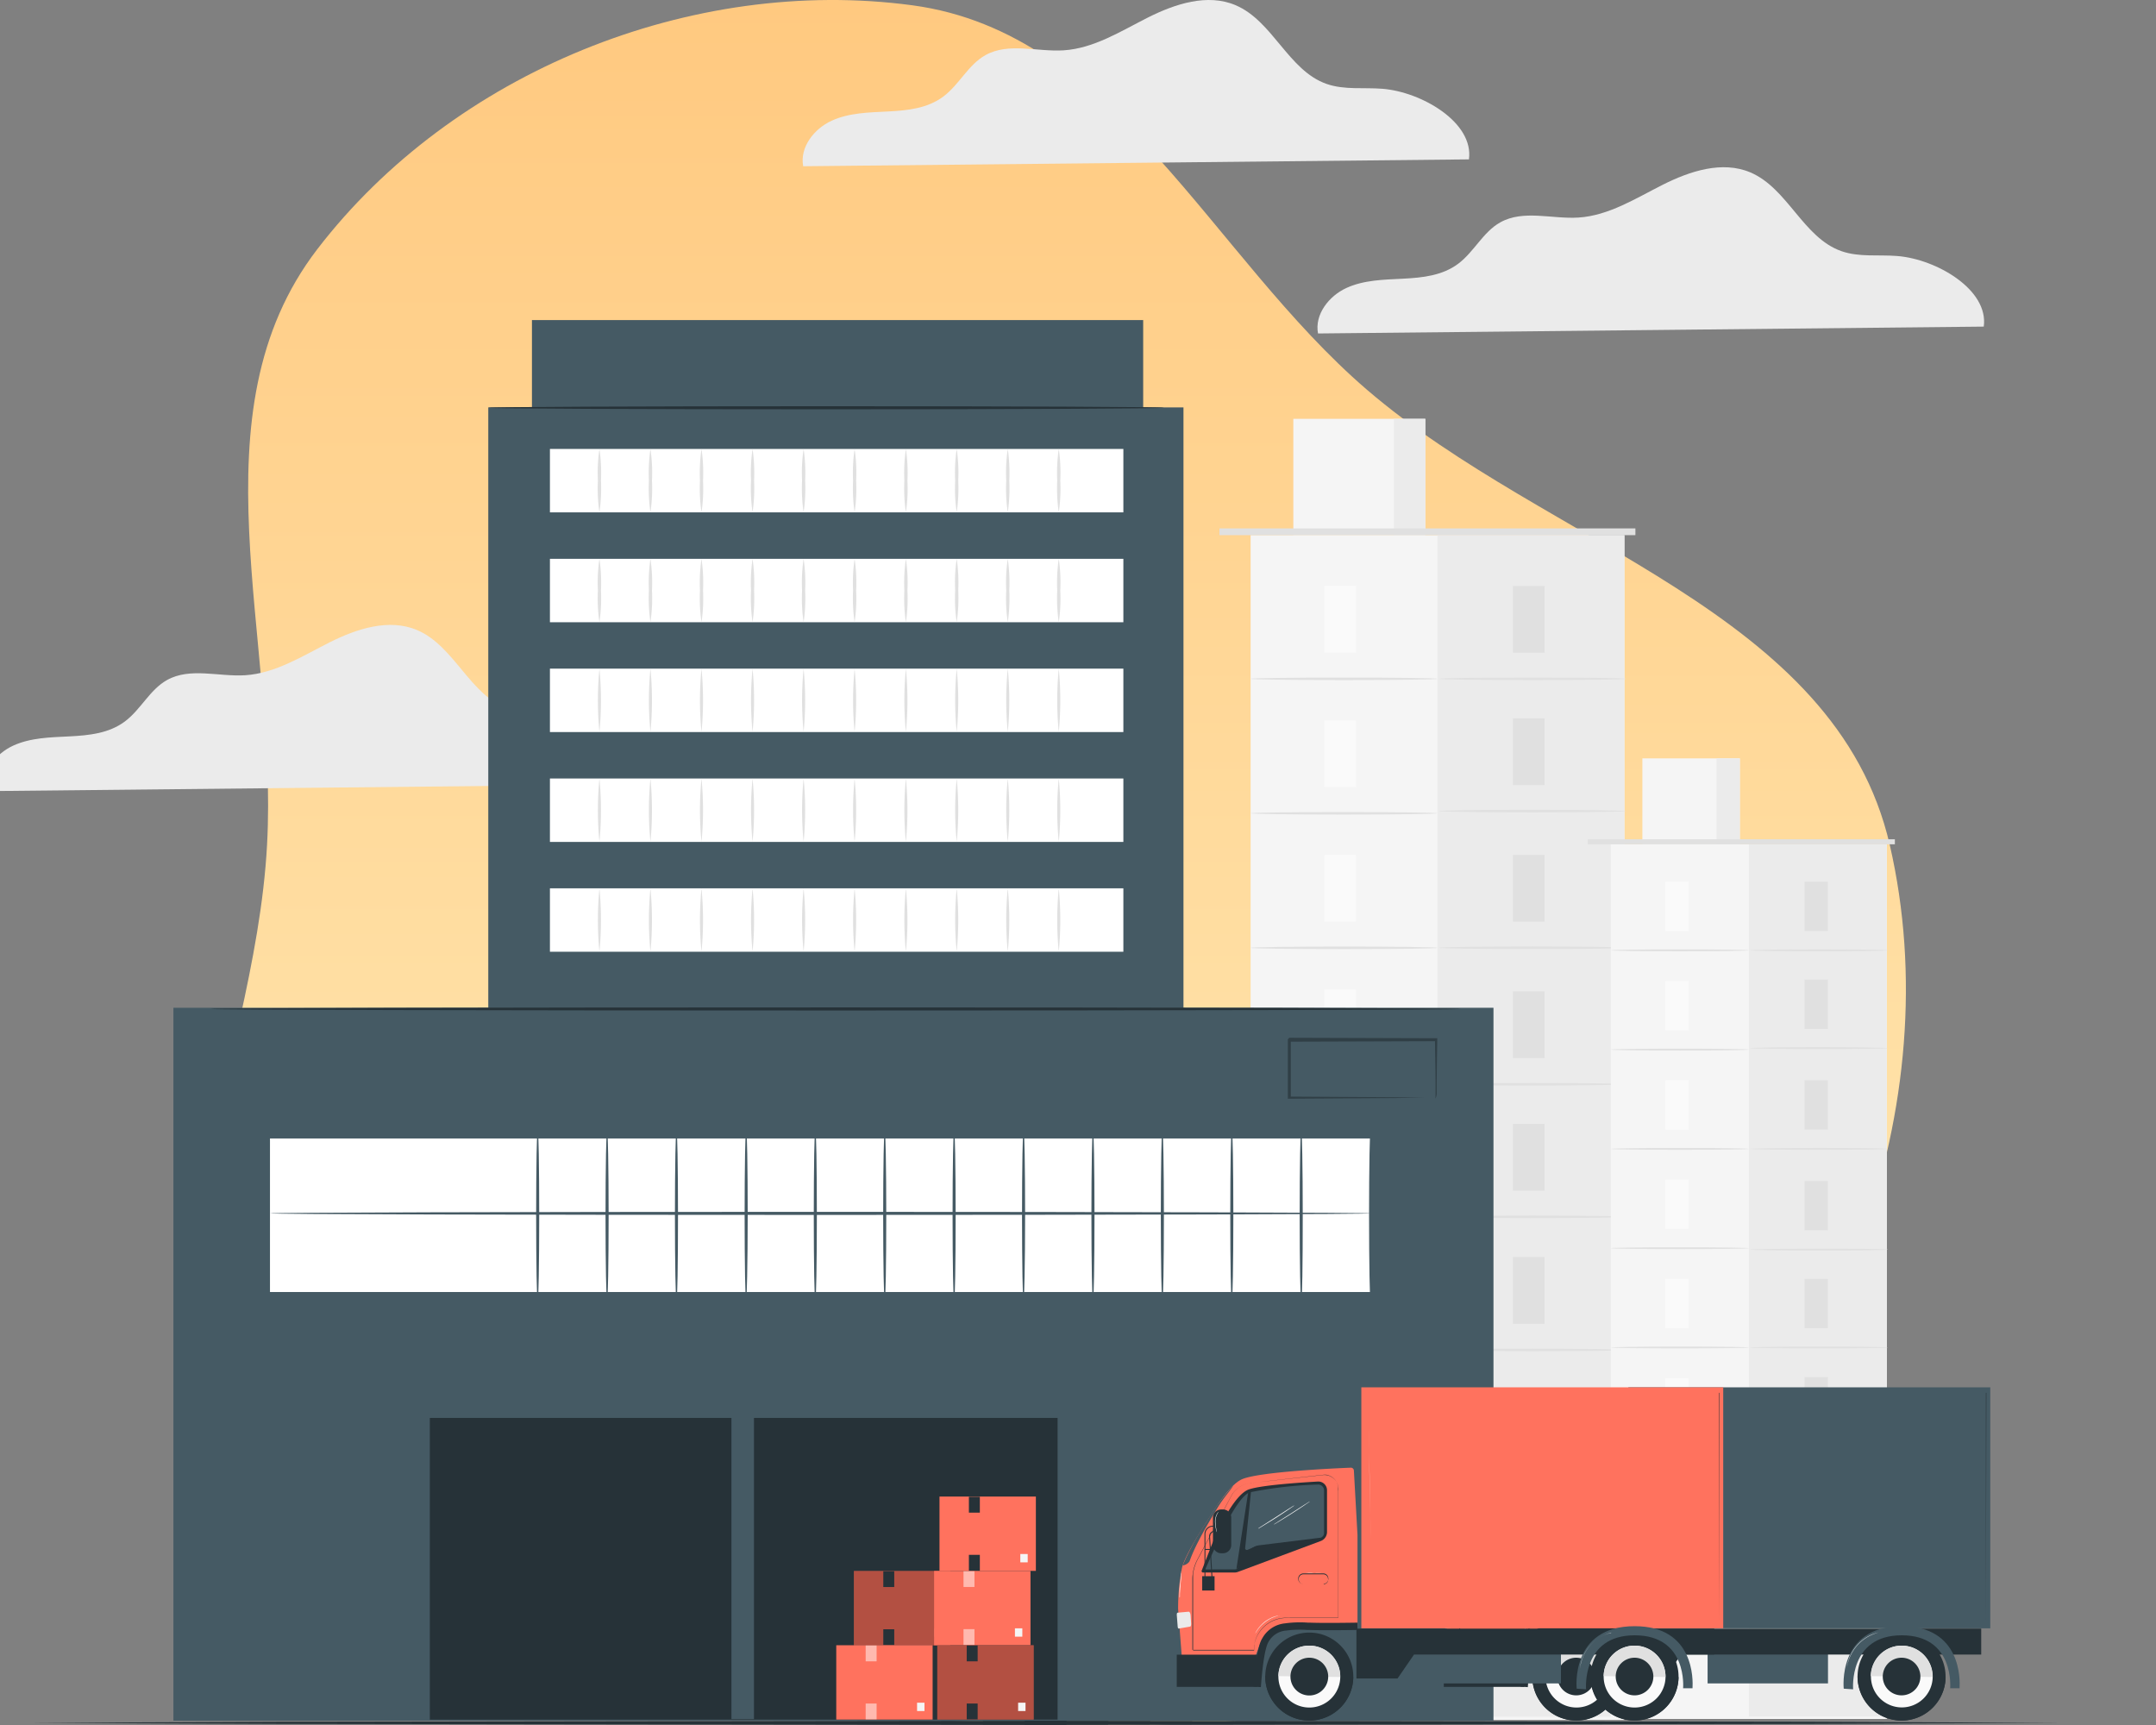 <svg width="500" height="400" fill="none" xmlns="http://www.w3.org/2000/svg"><rect width="100%" height="100%" fill="#808080" stroke="none"/><g clip-path="url(#a)"><path fill-rule="evenodd" clip-rule="evenodd" d="M61.93 195.939c2.648-47.943-17.608-100.042 11.666-138.167C105.088 16.78 160.343-5.651 211.589 1.229c47.381 6.378 69.14 57.976 105.427 89.15 42.228 36.261 108.72 51.239 121.245 105.56 13.885 60.269-12.096 127.49-58.189 168.696-44.447 39.702-109.006 36.62-168.483 33.969-55.899-2.508-120.672-3.512-153.954-48.516-31.707-42.927 1.432-100.759 4.294-154.149Z" fill="url(#b)"/><path d="m7 399.505 58.875-.252 58.875-.091L242.5 399l117.75.162 58.875.091 58.875.252-58.875.242-58.875.091L242.5 400l-117.75-.162-58.875-.091L7 399.505Z" fill="#263238"/><path d="M376.729 124.093h-86.696v274.741h86.696V124.093Z" fill="#F5F5F5" style="mix-blend-mode:multiply"/><path d="M376.715 124.093h-43.341v273.986h43.341V124.093Z" fill="#EBEBEB" style="mix-blend-mode:multiply"/><path d="M330.548 97.12h-30.61v26.972h30.61V97.119Z" fill="#F5F5F5" style="mix-blend-mode:multiply"/><path d="M330.548 97.12h-7.299v26.972h7.299V97.119Z" fill="#EBEBEB" style="mix-blend-mode:multiply"/><path d="M282.803 124.092v-1.564h96.464v1.564" fill="#E0E0E0" style="mix-blend-mode:multiply"/><path d="M314.482 135.864h-7.34v15.476h7.34v-15.476Z" fill="#FAFAFA" style="mix-blend-mode:multiply"/><path d="M333.374 157.404c0 .165-9.7.302-21.664.302-11.964 0-21.677-.137-21.677-.302 0-.164 9.7-.288 21.677-.288 11.978 0 21.664.124 21.664.288Z" fill="#E0E0E0"/><path d="M358.207 135.864h-7.34v15.476h7.34v-15.476Z" fill="#E0E0E0" style="mix-blend-mode:multiply"/><path d="M377.099 157.404c0 .165-9.7.302-21.663.302-11.964 0-21.678-.137-21.678-.302 0-.164 9.7-.288 21.678-.288 11.977 0 21.663.124 21.663.288Z" fill="#E0E0E0"/><path d="M358.207 166.583h-7.34v15.476h7.34v-15.476Z" fill="#E0E0E0" style="mix-blend-mode:multiply"/><path d="M377.099 188.068c0 .165-9.7.302-21.663.302-11.964 0-21.678-.137-21.678-.302 0-.164 9.7-.288 21.678-.288 11.977 0 21.663.179 21.663.288Z" fill="#E0E0E0"/><path d="M358.207 198.235h-7.34v15.476h7.34v-15.476Z" fill="#E0E0E0" style="mix-blend-mode:multiply"/><path d="M377.099 219.775c0 .165-9.7.288-21.663.288-11.964 0-21.678-.123-21.678-.288 0-.165 9.7-.302 21.678-.302 11.977 0 21.663.151 21.663.302Z" fill="#E0E0E0"/><path d="M358.207 229.873h-7.34v15.476h7.34v-15.476Z" fill="#E0E0E0" style="mix-blend-mode:multiply"/><path d="M377.099 251.427c0 .151-9.7.288-21.663.288-11.964 0-21.678-.137-21.678-.288 0-.151 9.7-.302 21.678-.302 11.977 0 21.663.137 21.663.302Z" fill="#E0E0E0"/><path d="M358.207 260.619h-7.34v15.476h7.34v-15.476Z" fill="#E0E0E0" style="mix-blend-mode:multiply"/><path d="M377.099 282.159c0 .165-9.7.302-21.663.302-11.964 0-21.678-.137-21.678-.302 0-.164 9.7-.288 21.678-.288 11.977 0 21.663.124 21.663.288Z" fill="#E0E0E0"/><path d="M358.207 291.489h-7.34v15.476h7.34v-15.476Z" fill="#E0E0E0" style="mix-blend-mode:multiply"/><path d="M358.207 322.756h-7.34v15.476h7.34v-15.476ZM377.099 313.029c0 .165-9.7.288-21.663.288-11.964 0-21.678-.123-21.678-.288 0-.165 9.7-.302 21.678-.302 11.977 0 21.663.192 21.663.302Z" fill="#E0E0E0"/><path d="M314.482 167.05h-7.34v15.476h7.34V167.05Z" fill="#FAFAFA" style="mix-blend-mode:multiply"/><path d="M333.374 188.589c0 .165-9.7.302-21.664.302-11.964 0-21.677-.137-21.677-.302 0-.164 9.7-.288 21.677-.288 11.978 0 21.664.137 21.664.288Z" fill="#E0E0E0"/><path d="M314.482 198.235h-7.34v15.476h7.34v-15.476Z" fill="#FAFAFA" style="mix-blend-mode:multiply"/><path d="M333.374 219.789c0 .164-9.7.288-21.664.288-11.964 0-21.677-.124-21.677-.288 0-.165 9.7-.302 21.677-.302 11.978 0 21.664.137 21.664.302Z" fill="#E0E0E0"/><path d="M314.482 229.434h-7.34v15.476h7.34v-15.476Z" fill="#FAFAFA" style="mix-blend-mode:multiply"/><path d="M333.374 250.974c0 .164-9.7.302-21.664.302-11.964 0-21.677-.138-21.677-.302 0-.165 9.7-.302 21.677-.302 11.978 0 21.664.137 21.664.302Z" fill="#E0E0E0"/><path d="M314.482 260.619h-7.34v15.476h7.34v-15.476Z" fill="#FAFAFA"/><path d="M333.374 282.159c0 .165-9.7.302-21.664.302-11.964 0-21.677-.137-21.677-.302 0-.164 9.7-.288 21.677-.288 11.978 0 21.664.124 21.664.288Z" fill="#E0E0E0"/><path d="M314.482 291.804h-7.34v15.476h7.34v-15.476Z" fill="#FAFAFA"/><path d="M333.374 313.345c0 .164-9.7.302-21.664.302-11.964 0-21.677-.138-21.677-.302 0-.165 9.7-.288 21.677-.288 11.978 0 21.664.137 21.664.288Z" fill="#E0E0E0"/><path d="M314.482 322.99h-7.34v15.476h7.34V322.99Z" fill="#FAFAFA"/><path d="M437.577 195.779h-64.004V398.6h64.004V195.779Z" fill="#F5F5F5" style="mix-blend-mode:multiply"/><path d="M437.563 195.779h-31.995v202.259h31.995V195.779Z" fill="#EBEBEB" style="mix-blend-mode:multiply"/><path d="M403.483 175.858h-22.597v19.907h22.597v-19.907Z" fill="#F5F5F5" style="mix-blend-mode:multiply"/><path d="M403.483 175.858h-5.392v19.907h5.392v-19.907Z" fill="#EBEBEB" style="mix-blend-mode:multiply"/><path d="M368.236 195.779v-1.166h71.207v1.166" fill="#E0E0E0" style="mix-blend-mode:multiply"/><path d="M391.629 204.464h-5.42v11.429h5.42v-11.429Z" fill="#FAFAFA" style="mix-blend-mode:multiply"/><path d="M405.568 220.365c0 .124-7.162.22-15.997.22-8.836 0-15.998-.096-15.998-.22 0-.123 7.162-.219 15.998-.219 8.835 0 15.997.096 15.997.219ZM423.911 204.464h-5.419v11.429h5.419v-11.429Z" fill="#E0E0E0" style="mix-blend-mode:multiply"/><path d="M437.837 220.365c0 .124-7.162.22-15.997.22-8.836 0-15.998-.096-15.998-.22 0-.123 7.162-.219 15.998-.219 8.835 0 15.997.096 15.997.219Z" fill="#E0E0E0"/><path d="M423.911 227.143h-5.419v11.428h5.419v-11.428Z" fill="#E0E0E0" style="mix-blend-mode:multiply"/><path d="M437.837 243.044c0 .124-7.162.22-15.997.22-8.836 0-15.998-.096-15.998-.22 0-.123 7.162-.219 15.998-.219 8.835 0 15.997.123 15.997.219Z" fill="#E0E0E0"/><path d="M423.911 250.494h-5.419v11.429h5.419v-11.429Z" fill="#E0E0E0" style="mix-blend-mode:multiply"/><path d="M437.837 266.409c0 .11-7.162.219-15.997.219-8.836 0-15.998-.109-15.998-.219s7.162-.22 15.998-.22c8.835 0 15.997.083 15.997.22Z" fill="#E0E0E0"/><path d="M423.911 273.858h-5.419v11.429h5.419v-11.429Z" fill="#E0E0E0" style="mix-blend-mode:multiply"/><path d="M437.837 289.76c0 .124-7.162.22-15.997.22-8.836 0-15.998-.096-15.998-.22 0-.123 7.162-.205 15.998-.205 8.835 0 15.997.041 15.997.205Z" fill="#E0E0E0"/><path d="M423.911 296.551h-5.419v11.429h5.419v-11.429Z" fill="#E0E0E0" style="mix-blend-mode:multiply"/><path d="M437.837 312.467c0 .109-7.162.205-15.997.205-8.836 0-15.998-.096-15.998-.205 0-.11 7.162-.22 15.998-.22 8.835 0 15.997.096 15.997.22ZM423.911 319.341h-5.419v11.429h5.419v-11.429ZM423.911 342.431h-5.419v11.428h5.419v-11.428ZM437.837 335.241c0 .124-7.162.22-15.997.22-8.836 0-15.998-.096-15.998-.22 0-.123 7.162-.219 15.998-.219 8.835 0 15.997.11 15.997.219Z" fill="#E0E0E0"/><path d="M391.629 227.485h-5.42v11.429h5.42v-11.429Z" fill="#FAFAFA" style="mix-blend-mode:multiply"/><path d="M405.568 243.387c0 .123-7.162.22-15.997.22-8.836 0-15.998-.097-15.998-.22s7.162-.22 15.998-.22c8.835 0 15.997.097 15.997.22Z" fill="#E0E0E0"/><path d="M391.629 250.507h-5.42v11.428h5.42v-11.428Z" fill="#FAFAFA" style="mix-blend-mode:multiply"/><path d="M405.568 266.409c0 .123-7.162.219-15.997.219-8.836 0-15.998-.096-15.998-.219 0-.124 7.162-.22 15.998-.22 8.835 0 15.997.083 15.997.22Z" fill="#E0E0E0"/><path d="M391.629 273.53h-5.42v11.428h5.42V273.53Z" fill="#FAFAFA" style="mix-blend-mode:multiply"/><path d="M405.568 289.431c0 .123-7.162.219-15.997.219-8.836 0-15.998-.096-15.998-.219 0-.124 7.162-.206 15.998-.206 8.835 0 15.997.096 15.997.206Z" fill="#E0E0E0"/><path d="M391.629 296.551h-5.42v11.429h5.42v-11.429Z" fill="#FAFAFA" style="mix-blend-mode:multiply"/><path d="M405.568 312.467c0 .109-7.162.205-15.997.205-8.836 0-15.998-.096-15.998-.205 0-.11 7.162-.22 15.998-.22 8.835 0 15.997.096 15.997.22Z" fill="#E0E0E0"/><path d="M391.629 319.574h-5.42v11.428h5.42v-11.428Z" fill="#FAFAFA" style="mix-blend-mode:multiply"/><path d="M405.568 335.489c0 .109-7.162.219-15.997.219-8.836 0-15.998-.11-15.998-.219 0-.11 7.162-.22 15.998-.22 8.835 0 15.997.096 15.997.22Z" fill="#E0E0E0"/><path d="M391.629 342.609h-5.42v11.429h5.42v-11.429Z" fill="#FAFAFA"/><path d="M460.055 75.735c1.18-8.575-10.976-15.64-20.031-16.368-4.336-.356-8.849.316-12.965-1.125-8.905-3.1-12.458-14.611-21.156-18.275-6.49-2.744-13.981-.302-20.279 2.868-6.297 3.169-12.526 7.161-19.564 7.614-6.119.384-12.773-1.88-18.124 1.112-3.993 2.222-6.092 6.86-9.769 9.603-3.677 2.744-8.232 3.225-12.759 3.458-4.528.233-9.083.288-13.158 2.154-4.074 1.866-7.422 6.16-6.585 10.55l154.39-1.59ZM150.855 181.863c1.18-8.575-10.976-15.641-20.031-16.368-4.335-.357-8.849.316-12.965-1.125-8.904-3.101-12.458-14.612-21.156-18.275-6.49-2.744-13.98-.302-20.278 2.868-6.298 3.169-12.526 7.161-19.565 7.614-6.119.384-12.773-1.879-18.124 1.112-3.992 2.222-6.091 6.859-9.768 9.603-3.677 2.744-8.232 3.225-12.76 3.458-4.527.233-9.082.288-13.157 2.154-4.075 1.866-7.423 6.16-6.586 10.551l154.39-1.592ZM340.661 36.958c1.18-8.575-10.976-15.641-20.031-16.368-4.336-.357-8.849.315-12.965-1.125-8.905-3.1-12.458-14.612-21.157-18.275-6.489-2.744-13.98-.302-20.278 2.867-6.297 3.17-12.526 7.162-19.564 7.615-6.119.384-12.773-1.88-18.124 1.111-3.993 2.223-6.092 6.86-9.769 9.604-3.677 2.744-8.232 3.224-12.759 3.458-4.528.233-9.083.288-13.158 2.154-4.074 1.866-7.422 6.16-6.585 10.55l154.39-1.591Z" fill="#EBEBEB" style="mix-blend-mode:multiply"/><path d="M113.238 239.449V94.471h10.125v-20.25h141.754v20.25h9.343V239.45H113.238Z" fill="#455A64"/><path d="M269.946 94.553c0 .193-35.081.357-78.354.357-43.272 0-78.354-.164-78.354-.356 0-.193 35.082-.357 78.354-.357 43.273 0 78.354.15 78.354.356Z" fill="#263238"/><path d="M260.521 104.103H127.534v14.707h132.987v-14.707Z" fill="#fff"/><path d="M139.018 118.81a37.379 37.379 0 0 1-.357-7.354 37.369 37.369 0 0 1 .357-7.353c.352 2.434.472 4.896.357 7.353a38.734 38.734 0 0 1-.357 7.354ZM150.844 118.81a38.733 38.733 0 0 1-.356-7.354 38.723 38.723 0 0 1 .356-7.353c.361 2.433.48 4.896.357 7.353a37.379 37.379 0 0 1-.357 7.354ZM162.685 118.81a38.652 38.652 0 0 1-.357-7.354 38.641 38.641 0 0 1 .357-7.353c.36 2.433.48 4.896.356 7.353a37.378 37.378 0 0 1-.356 7.354ZM174.525 118.81a38.734 38.734 0 0 1-.357-7.354 38.723 38.723 0 0 1 .357-7.353c.352 2.434.472 4.896.357 7.353a38.734 38.734 0 0 1-.357 7.354ZM186.366 118.81a37.379 37.379 0 0 1-.357-7.354 37.369 37.369 0 0 1 .357-7.353c.352 2.434.471 4.896.356 7.353a38.733 38.733 0 0 1-.356 7.354ZM198.192 118.81a38.652 38.652 0 0 1-.357-7.354 38.641 38.641 0 0 1 .357-7.353c.36 2.433.48 4.896.356 7.353a37.378 37.378 0 0 1-.356 7.354ZM210.087 118.81a38.652 38.652 0 0 1-.357-7.354 38.641 38.641 0 0 1 .357-7.353c.36 2.433.48 4.896.356 7.353a37.378 37.378 0 0 1-.356 7.354ZM221.872 118.81a37.378 37.378 0 0 1-.356-7.354 37.368 37.368 0 0 1 .356-7.353c.353 2.434.472 4.896.357 7.353a38.652 38.652 0 0 1-.357 7.354ZM233.713 118.81a37.379 37.379 0 0 1-.357-7.354 37.369 37.369 0 0 1 .357-7.353 38.64 38.64 0 0 1 .356 7.353 38.651 38.651 0 0 1-.356 7.354ZM245.539 118.81a38.651 38.651 0 0 1-.356-7.354 38.64 38.64 0 0 1 .356-7.353c.361 2.433.48 4.896.357 7.353a37.379 37.379 0 0 1-.357 7.354Z" fill="#E0E0E0"/><path d="M260.521 129.581H127.534v14.707h132.987v-14.707Z" fill="#fff"/><path d="M139.018 144.288a37.375 37.375 0 0 1-.357-7.354 37.369 37.369 0 0 1 .357-7.353c.352 2.434.472 4.896.357 7.353a38.73 38.73 0 0 1-.357 7.354ZM150.844 144.288a38.73 38.73 0 0 1-.356-7.354 38.723 38.723 0 0 1 .356-7.353c.361 2.433.48 4.896.357 7.353a37.375 37.375 0 0 1-.357 7.354ZM162.685 144.288a38.648 38.648 0 0 1-.357-7.354 38.641 38.641 0 0 1 .357-7.353c.36 2.433.48 4.896.356 7.353a37.375 37.375 0 0 1-.356 7.354ZM174.525 144.288a38.73 38.73 0 0 1-.357-7.354 38.723 38.723 0 0 1 .357-7.353c.352 2.434.472 4.896.357 7.353a38.73 38.73 0 0 1-.357 7.354ZM186.366 144.288a37.375 37.375 0 0 1-.357-7.354 37.369 37.369 0 0 1 .357-7.353c.352 2.434.471 4.896.356 7.353a38.73 38.73 0 0 1-.356 7.354ZM198.192 144.288a38.648 38.648 0 0 1-.357-7.354 38.641 38.641 0 0 1 .357-7.353c.36 2.433.48 4.896.356 7.353a37.375 37.375 0 0 1-.356 7.354ZM210.087 144.288a38.648 38.648 0 0 1-.357-7.354 38.641 38.641 0 0 1 .357-7.353c.36 2.433.48 4.896.356 7.353a37.375 37.375 0 0 1-.356 7.354ZM221.872 144.288a37.375 37.375 0 0 1-.356-7.354 37.368 37.368 0 0 1 .356-7.353c.353 2.434.472 4.896.357 7.353a38.648 38.648 0 0 1-.357 7.354ZM233.713 144.288a37.375 37.375 0 0 1-.357-7.354 37.369 37.369 0 0 1 .357-7.353 38.64 38.64 0 0 1 .356 7.353 38.647 38.647 0 0 1-.356 7.354ZM245.539 144.288a38.647 38.647 0 0 1-.356-7.354 38.64 38.64 0 0 1 .356-7.353c.361 2.433.48 4.896.357 7.353a37.375 37.375 0 0 1-.357 7.354Z" fill="#E0E0E0"/><path d="M260.521 155.045H127.534v14.708h132.987v-14.708Z" fill="#fff"/><path d="M139.018 169.753a75.923 75.923 0 0 1 0-14.708 76.082 76.082 0 0 1 0 14.708ZM150.845 169.753a75.923 75.923 0 0 1 0-14.708 76.082 76.082 0 0 1 0 14.708ZM162.685 169.753a75.923 75.923 0 0 1 0-14.708 76.082 76.082 0 0 1 0 14.708ZM174.525 169.753a76.082 76.082 0 0 1 0-14.708 75.923 75.923 0 0 1 0 14.708ZM186.365 169.753a75.923 75.923 0 0 1 0-14.708 75.923 75.923 0 0 1 0 14.708ZM198.192 169.753a76.082 76.082 0 0 1 0-14.708 75.923 75.923 0 0 1 0 14.708ZM210.087 169.753a76.082 76.082 0 0 1 0-14.708 75.923 75.923 0 0 1 0 14.708ZM221.872 169.753a76.082 76.082 0 0 1 0-14.708 75.923 75.923 0 0 1 0 14.708ZM233.713 169.753a75.923 75.923 0 0 1 0-14.708 76.082 76.082 0 0 1 0 14.708ZM245.539 169.753a76.082 76.082 0 0 1 0-14.708 75.923 75.923 0 0 1 0 14.708Z" fill="#E0E0E0"/><path d="M260.521 180.522H127.534v14.708h132.987v-14.708Z" fill="#fff"/><path d="M139.018 195.23a75.923 75.923 0 0 1 0-14.708 76.082 76.082 0 0 1 0 14.708ZM150.845 195.23a75.923 75.923 0 0 1 0-14.708 76.082 76.082 0 0 1 0 14.708ZM162.685 195.23a75.923 75.923 0 0 1 0-14.708 76.082 76.082 0 0 1 0 14.708ZM174.525 195.23a76.082 76.082 0 0 1 0-14.708 75.923 75.923 0 0 1 0 14.708ZM186.365 195.23a75.923 75.923 0 0 1 0-14.708 75.923 75.923 0 0 1 0 14.708ZM198.192 195.23a76.082 76.082 0 0 1 0-14.708 75.923 75.923 0 0 1 0 14.708ZM210.087 195.23a76.082 76.082 0 0 1 0-14.708 75.923 75.923 0 0 1 0 14.708ZM221.872 195.23a76.082 76.082 0 0 1 0-14.708 75.923 75.923 0 0 1 0 14.708ZM233.713 195.23a75.923 75.923 0 0 1 0-14.708 76.082 76.082 0 0 1 0 14.708ZM245.539 195.23a76.082 76.082 0 0 1 0-14.708 75.923 75.923 0 0 1 0 14.708Z" fill="#E0E0E0"/><path d="M260.521 205.986H127.534v14.708h132.987v-14.708Z" fill="#fff"/><path d="M139.018 220.694a75.923 75.923 0 0 1 0-14.708 76.082 76.082 0 0 1 0 14.708ZM150.845 220.694a75.923 75.923 0 0 1 0-14.708 76.082 76.082 0 0 1 0 14.708ZM162.685 220.694a75.923 75.923 0 0 1 0-14.708 76.082 76.082 0 0 1 0 14.708ZM174.525 220.694a76.082 76.082 0 0 1 0-14.708 75.923 75.923 0 0 1 0 14.708ZM186.365 220.694a75.923 75.923 0 0 1 0-14.708 75.923 75.923 0 0 1 0 14.708ZM198.192 220.694a76.082 76.082 0 0 1 0-14.708 75.923 75.923 0 0 1 0 14.708ZM210.087 220.694a76.082 76.082 0 0 1 0-14.708 75.923 75.923 0 0 1 0 14.708ZM221.872 220.694a76.082 76.082 0 0 1 0-14.708 75.923 75.923 0 0 1 0 14.708ZM233.713 220.694a75.923 75.923 0 0 1 0-14.708 76.082 76.082 0 0 1 0 14.708ZM245.539 220.694a76.082 76.082 0 0 1 0-14.708 75.923 75.923 0 0 1 0 14.708Z" fill="#E0E0E0"/><path d="M346.354 233.686H40.216V399h306.138V233.686Z" fill="#455A64"/><path d="M317.857 263.994H62.612v35.603h255.245v-35.603Z" fill="#fff"/><path d="M245.265 328.793H99.683v69.958h145.582v-69.958Z" fill="#263238"/><path d="M332.921 254.733a9.307 9.307 0 0 1 0-.974v-2.744c0-2.401-.082-5.735-.137-9.823l.247.247-34.039.11.357-.357v13.418l-.343-.329 24.298.151 7.12.096h2.621-2.456l-7.052.096-24.531.151h-.343V241c-.083.068.672-.686.356-.357l34.039.11h.261V241c-.069 4.116-.11 7.532-.137 9.974v2.648a3.46 3.46 0 0 1-.261 1.111Z" fill="#000" opacity=".3"/><path d="M317.857 281.364c0 .192-57.144.357-127.595.357-70.452 0-127.596-.165-127.596-.357 0-.192 57.13-.357 127.596-.357 70.465 0 127.595.179 127.595.357Z" fill="#455A64"/><path d="M124.695 301.834c-.206 0-.357-8.973-.357-20.031 0-11.059.151-20.045.357-20.045.205 0 .356 8.973.356 20.045 0 11.072-.164 20.031-.356 20.031ZM140.788 301.834c-.192 0-.357-8.973-.357-20.031 0-11.059.165-20.045.357-20.045.192 0 .357 8.973.357 20.045 0 11.072-.165 20.031-.357 20.031ZM156.881 301.834c-.192 0-.357-8.973-.357-20.031 0-11.059.165-20.045.357-20.045.192 0 .357 8.973.357 20.045 0 11.072-.151 20.031-.357 20.031ZM173.043 301.834c-.206 0-.356-8.973-.356-20.031 0-11.059.15-20.045.356-20.045s.357 8.973.357 20.045c0 11.072-.22 20.031-.357 20.031ZM189.082 301.834c-.206 0-.357-8.973-.357-20.031 0-11.059.151-20.045.357-20.045s.357 8.973.357 20.045c0 11.072-.165 20.031-.357 20.031ZM205.175 301.834c-.192 0-.357-8.973-.357-20.031 0-11.059.165-20.045.357-20.045.192 0 .357 8.973.357 20.045 0 11.072-.151 20.031-.357 20.031ZM221.269 301.834c-.192 0-.357-8.973-.357-20.031 0-11.059.165-20.045.357-20.045.192 0 .356 8.973.356 20.045 0 11.072-.15 20.031-.356 20.031ZM237.376 301.834c-.206 0-.357-8.973-.357-20.031 0-11.059.151-20.045.357-20.045s.357 8.973.357 20.045c0 11.072-.206 20.031-.357 20.031ZM253.469 301.834c-.192 0-.357-8.973-.357-20.031 0-11.059.165-20.045.357-20.045.192 0 .357 8.973.357 20.045 0 11.072-.165 20.031-.357 20.031ZM269.563 301.834c-.192 0-.357-8.973-.357-20.031 0-11.059.165-20.045.357-20.045.192 0 .356 8.973.356 20.045 0 11.072-.15 20.031-.356 20.031ZM285.67 301.834c-.206 0-.357-8.973-.357-20.031 0-11.059.151-20.045.357-20.045s.357 8.973.357 20.045c0 11.072-.165 20.031-.357 20.031ZM301.763 301.834c-.192 0-.356-8.973-.356-20.031 0-11.059.164-20.045.356-20.045.193 0 .357 8.973.357 20.045 0 11.072-.11 20.031-.357 20.031ZM317.857 301.834c-.192 0-.357-8.973-.357-20.031 0-11.059.165-20.045.357-20.045.192 0 .356 8.973.356 20.045 0 11.072-.15 20.031-.356 20.031Z" fill="#455A64"/><path d="M220.377 364.287h-22.35v17.232h22.35v-17.232Z" fill="#FF725E"/><path d="M220.377 364.287h-22.35v17.232h22.35v-17.232Z" fill="#000" opacity=".3"/><path d="M214.779 381.41v-17.164 8.575c0 4.733.014 8.589 0 8.589Z" fill="#263238"/><path d="M218.484 377.595h-1.715v1.935h1.715v-1.935Z" fill="#F5F5F5"/><path d="M207.384 364.328h-2.538v3.677h2.538v-3.677ZM207.384 377.801h-2.538v3.677h2.538v-3.677Z" fill="#263238"/><path d="M238.981 364.273h-22.35v17.233h22.35v-17.233Z" fill="#FF725E"/><path d="M237.088 377.581h-1.715v1.935h1.715v-1.935Z" fill="#F5F5F5"/><path d="M225.988 364.314h-2.538v3.677h2.538v-3.677ZM225.988 377.773h-2.538v3.677h2.538v-3.677Z" fill="#fff" opacity=".5"/><path d="M240.23 347.027h-22.35v17.232h22.35v-17.232Z" fill="#FF725E"/><path d="M234.632 364.149V346.986v8.575c0 4.733.014 8.588 0 8.588Z" fill="#263238"/><path d="M238.337 360.349h-1.715v1.935h1.715v-1.935Z" fill="#F5F5F5"/><path d="M227.237 347.082h-2.538v3.677h2.538v-3.677ZM227.237 360.542h-2.538v3.676h2.538v-3.676Z" fill="#263238"/><path d="M239.722 381.506h-22.35v17.232h22.35v-17.232Z" fill="#FF725E"/><path d="M239.722 381.506h-22.35v17.232h22.35v-17.232Z" fill="#000" opacity=".3"/><path d="M234.124 398.627V381.464v8.575c0 4.733.014 8.588 0 8.588Z" fill="#263238"/><path d="M237.828 394.828h-1.715v1.934h1.715v-1.934Z" fill="#F5F5F5"/><path d="M226.729 381.56h-2.538v3.677h2.538v-3.677ZM226.729 395.02h-2.538v3.676h2.538v-3.676Z" fill="#263238"/><path d="M216.288 381.506h-22.35v17.232h22.35v-17.232Z" fill="#FF725E"/><path d="M210.69 398.627V381.464v8.575c0 4.733.014 8.588 0 8.588Z" fill="#263238"/><path d="M214.395 394.828h-1.715v1.934h1.715v-1.934Z" fill="#F5F5F5"/><path d="M203.295 381.56h-2.538v3.677h2.538v-3.677ZM203.295 395.02h-2.538v3.676h2.538v-3.676Z" fill="#fff" opacity=".5"/><path d="M174.854 327.421h-5.227v71.207h5.227v-71.207Z" fill="#455A64"/><path d="M338.821 233.961c0 .206-64.909.357-144.964.357-80.056 0-144.979-.151-144.979-.357s64.909-.357 144.979-.357c80.069 0 144.964.165 144.964.357Z" fill="#263238"/><path d="M423.931 381.602h-27.92v8.753h27.92v-8.753Z" fill="#455A64"/><path d="M376.501 377.649v11.566h9.536l3.814-5.543h69.615v-6.023h-82.965Z" fill="#263238"/><path d="M375.912 340.99a.695.695 0 0 0-.741-.658c-3.773.151-21.664.974-25.34 2.744-2.813 1.372-5.9 6.407-8.068 9.81-1.564 2.442-5.008 7.861-5.707 10.632a49.295 49.295 0 0 0-.906 9.604l.988 12.801h16.217l1.619-4.226a7.134 7.134 0 0 1 6.654-4.582h16.121v-21.197l-.837-14.928Z" fill="#FF725E"/><path d="M347.909 344.475a49.497 49.497 0 0 0-6.146 8.397 60.687 60.687 0 0 0-5.488 9.974.952.952 0 0 0 0 .151 2.383 2.383 0 0 0 1.481-.878c.357-.714.81-3.142 6.449-12.348 1.646-2.744 3.32-4.39 3.704-5.296Z" fill="#455A64"/><path d="M367.584 343.542c-4.116.233-13.144.837-16.011 1.825-3.746 1.276-7.93 11.182-8.136 11.607l-2.84 7.244a.326.326 0 0 0 .046.287.333.333 0 0 0 .256.138h7.312c.277-.002.551-.053.81-.151l19.208-7.161a2.236 2.236 0 0 0 1.44-2.086v-9.686a2.01 2.01 0 0 0-1.292-1.883 2.007 2.007 0 0 0-.793-.134Z" fill="#263238"/><path d="M341.42 363.93s2.744-6.078 3.622-8.068c1.372-3.018 4.596-9.178 6.764-9.823a94.39 94.39 0 0 1 15.819-1.797 1.372 1.372 0 0 1 1.372 1.372v9.837a1.164 1.164 0 0 1-.768 1.111l-14.214 1.756a4.006 4.006 0 0 0-2.827 1.756l-2.455 3.76c-.146.052-.299.08-.453.082l-6.86.014Z" fill="#455A64"/><path d="m353.493 358.442-4.829 5.378 2.744-17.836.659-.219-1.372 13.226a.38.38 0 0 0 .152.354.388.388 0 0 0 .383.043l2.263-.946Z" fill="#263238"/><path d="M334.834 374.398c0-.233.069-.425.178-.439l2.593-.233c.22 0 .412.384.439.864l.11 1.976c0 .329-.068.59-.219.617l-2.635.453c-.123 0-.233-.151-.246-.384l-.22-2.854Z" fill="#EBEBEB"/><path d="M353.493 383.687h-18.659v7.477h18.659v-7.477ZM355.359 388.626a10.211 10.211 0 0 0 6.162 9.521 10.204 10.204 0 0 0 11.155-2.048 10.201 10.201 0 0 0 2.378-11.089 10.21 10.21 0 0 0-18.86-.279 10.217 10.217 0 0 0-.835 3.895Z" fill="#263238"/><path d="M355.359 388.598a10.21 10.21 0 0 0 17.324 7.464 10.214 10.214 0 0 0 3.092-7.176l-20.416-.288Z" fill="#263238"/><path d="M358.432 388.666a7.18 7.18 0 0 0 4.332 6.697 7.175 7.175 0 1 0 2.94-13.763 7.157 7.157 0 0 0-5.101 2.025 7.16 7.16 0 0 0-2.171 5.041Z" fill="#FAFAFA"/><path d="M365.677 381.602a7.179 7.179 0 0 0-5.098 2.028 7.179 7.179 0 0 0-2.174 5.037l14.338.206a7.176 7.176 0 0 0-7.066-7.271Z" fill="#E0E0E0"/><path d="M361.177 388.708a4.358 4.358 0 0 0 2.639 4.063 4.363 4.363 0 1 0-2.639-4.063ZM345.563 350.018h-.425a1.907 1.907 0 0 0-1.907 1.907v6.339c0 1.053.854 1.907 1.907 1.907h.425a1.907 1.907 0 0 0 1.907-1.907v-6.339a1.907 1.907 0 0 0-1.907-1.907Z" fill="#263238"/><path d="M341.475 366.428h-.206v-10.702a1.935 1.935 0 0 1 1.935-1.934h.507v.205h-.507a1.744 1.744 0 0 0-1.729 1.729v10.702Z" fill="#263238"/><path d="m342.929 366.427-.59-10.057a1.2 1.2 0 0 1 .343-.933c.116-.128.258-.23.416-.299.159-.068.33-.102.503-.099v.206a1.101 1.101 0 0 0-.768.329 1.126 1.126 0 0 0-.288.796l.603 10.043-.219.014Z" fill="#263238"/><path d="M343.601 365.494h-2.867v3.32h2.867v-3.32ZM342.545 359.183h-1.166v.219h1.166v-.219Z" fill="#263238"/><path d="M352.286 343.83h.247l.755-.082 2.895-.343 10.797-1.221 1.77-.192a2.95 2.95 0 0 1 .919 0c.311.076.611.191.892.343a3.277 3.277 0 0 1 1.372 1.372c.156.305.258.634.302.974.021.169.021.339 0 .508v30.046h-11.209a12.846 12.846 0 0 0-1.921.096 7.78 7.78 0 0 0-1.838.522 7.61 7.61 0 0 0-4.446 5.556v1.29h-14.364V366.07c0-.343 0-.672.082-1.001.159-1.293.57-2.542 1.207-3.677a300.89 300.89 0 0 1 1.701-3.183c1.084-2.058 2.1-3.951 3.005-5.666l2.456-4.597c.178-.329.343-.658.521-.96.071-.157.154-.308.247-.453.08-.148.177-.286.288-.411a5.872 5.872 0 0 1 1.29-1.208 6.558 6.558 0 0 1 2.209-.96 6.01 6.01 0 0 1 .823-.124h-.206l-.617.124a6.618 6.618 0 0 0-2.195.96 6.119 6.119 0 0 0-1.276 1.208l-.288.397c-.083.151-.151.302-.247.453l-.508.974-2.442 4.597c-.915 1.728-1.916 3.617-3.005 5.666a264.835 264.835 0 0 1-1.687 3.197 10.136 10.136 0 0 0-1.194 3.649c-.02.329-.02.659 0 .988v16.697h14.049V381.423c.042-.245.097-.488.165-.727.07-.238.152-.471.247-.7a7.672 7.672 0 0 1 4.116-4.253 8.29 8.29 0 0 1 1.88-.521c.641-.08 1.288-.112 1.934-.097h11.141v-29.401a6.382 6.382 0 0 0 0-1.016 2.754 2.754 0 0 0-.302-.933 3.121 3.121 0 0 0-1.372-1.372 2.919 2.919 0 0 0-.865-.329 3.355 3.355 0 0 0-.905-.068l-1.77.192-10.797 1.193-2.895.316-.755.082-.206.041Z" fill="#263238"/><path d="M368.873 367.36h.165c.154-.037.302-.097.439-.178.204-.14.358-.342.439-.576a1.052 1.052 0 0 0 0-.467 1.104 1.104 0 0 0-.123-.494 1.134 1.134 0 0 0-.961-.59h-4.623a1.111 1.111 0 0 0-.741.289 1.094 1.094 0 0 0-.343.686 1.19 1.19 0 0 0 .123.727c.122.213.31.382.535.48.225.075.464.103.7.082h-.357a1.468 1.468 0 0 1-.37-.082 1.274 1.274 0 0 1-.59-.522 1.371 1.371 0 0 1-.151-.795c.028-.291.165-.561.384-.755.222-.201.51-.313.81-.315h4.623a1.191 1.191 0 0 1 1.029.644c.08.163.122.341.124.522.012.163-.011.327-.069.48-.086.25-.255.464-.48.604a1.091 1.091 0 0 1-.453.151l-.11.109Z" fill="#263238"/><path d="M368.476 364.699h-1.825c-.608.03-1.217.03-1.825 0a12.633 12.633 0 0 1 1.825 0 12.926 12.926 0 0 1 1.825 0Z" fill="#fff"/><path d="m354.317 391.219-1.701-.124c.452-6.091 1.097-9.741 2.003-11.154a6.764 6.764 0 0 1 5.323-3.512 25.162 25.162 0 0 1 5.269-.165h.425c3.553.137 10.976 0 11.072 0v1.701c-.082 0-7.574.124-11.168 0h-.425a23.453 23.453 0 0 0-4.912.138 5.093 5.093 0 0 0-2.452.824 5.091 5.091 0 0 0-1.733 1.92c-.329.672-1.125 2.867-1.701 10.372Z" fill="#263238"/><path d="M461.565 321.7h-83.924v55.881h83.924V321.7Z" fill="#455A64"/><path d="M460.55 376.484v-53.508h-82.018v53.508-53.508h82.128c-.083 32.653-.11 53.137-.11 53.508Z" fill="#263238"/><path d="m365.704 348.166-.082.069-.234.164-.878.604a121.94 121.94 0 0 1-2.936 1.934c-1.152.741-2.209 1.372-2.977 1.853l-.905.548-.261.138h-.082l.247-.165.891-.576 2.964-1.88 2.95-1.907.891-.562.247-.165.165-.055ZM362.069 349.126l-.082.069-.234.165-.878.603c-.741.508-1.77 1.194-2.936 1.935-1.166.741-2.209 1.372-2.977 1.852l-.906.549-.26.137h-.083l.083-.069.233-.164.892-.563 2.963-1.893 2.95-1.907.892-.563.247-.151h.096ZM344.137 355.327s0-.069-.069-.178c-.069-.11-.082-.302-.137-.536a7.32 7.32 0 0 1-.22-1.756 3.8 3.8 0 0 1 .398-1.742c.084-.161.186-.313.302-.453.082-.096.137-.137.151-.137.014 0-.179.219-.384.631a4.102 4.102 0 0 0-.357 1.701c.009.586.073 1.169.192 1.743.082.452.137.727.124.727ZM335.465 370.433v-.892c0-.548 0-1.303.124-2.126.123-.823.151-1.592.219-2.127 0-.274 0-.494.083-.645.082-.151 0-.233 0-.233v.878c0 .576-.11 1.372-.179 2.127-.068.754-.109 1.564-.151 2.14v.645c0 .178-.096.233-.096.233ZM358.803 374.563s-.412.082-1.043.288a9.19 9.19 0 0 0-1.097.439c-.425.223-.833.475-1.221.755a9.381 9.381 0 0 0-1.084.946c-.27.283-.517.586-.741.906-.384.549-.563.919-.59.905l.123-.26c0-.083.096-.192.165-.302.071-.132.149-.261.233-.384a7.84 7.84 0 0 1 1.825-1.907 8.764 8.764 0 0 1 1.248-.741 6.42 6.42 0 0 1 1.112-.425l.439-.124h.343l.288-.096ZM379.781 361.707v-5.199c0-3.211-.137-7.642-.22-12.527-.082-4.884-.164-9.329-.192-12.54v-5.172a.386.386 0 0 0 0-.096v5.296c0 3.21.137 7.642.22 12.54.082 4.898.164 9.316.192 12.526v5.172Z" fill="#FAFAFA"/><path d="M430.792 388.626a10.21 10.21 0 0 0 6.161 9.521 10.206 10.206 0 1 0-6.161-9.521Z" fill="#263238"/><path d="M430.792 388.598a10.21 10.21 0 0 0 6.168 9.52 10.218 10.218 0 0 0 7.812.11 10.22 10.22 0 0 0 5.603-5.446c.53-1.232.813-2.555.832-3.896l-20.415-.288Z" fill="#263238"/><path d="M433.892 388.666a7.161 7.161 0 1 0 7.271-7.065 7.129 7.129 0 0 0-5.105 2.02 7.154 7.154 0 0 0-2.166 5.045Z" fill="#FAFAFA"/><path d="M441.109 381.602a7.175 7.175 0 0 0-7.272 7.065l14.324.206a7.147 7.147 0 0 0-2.02-5.096 7.143 7.143 0 0 0-2.3-1.588 7.14 7.14 0 0 0-2.732-.587Z" fill="#E0E0E0"/><path d="M436.636 388.708a4.358 4.358 0 0 0 2.64 4.063 4.366 4.366 0 0 0 5.989-3.095 4.37 4.37 0 0 0-1.787-4.504 4.363 4.363 0 0 0-6.842 3.536Z" fill="#263238"/><path d="M427.581 391.576s-1.564-14.489 13.445-14.489c13.857 0 13.542 12.458 13.418 14.393h-2.181s1.111-12.28-11.237-12.28-11.264 12.527-11.264 12.527l-2.181-.151Z" fill="#455A64"/><path d="M435.621 378.583h-.124l-.343.11c-.415.137-.823.298-1.221.48a9.757 9.757 0 0 0-3.402 2.593 9.881 9.881 0 0 0-1.962 3.8 8.854 8.854 0 0 0-.261 1.29v.343a.855.855 0 0 1 0 .124v-.124a1.935 1.935 0 0 1 0-.357c.039-.435.112-.866.22-1.289a9.665 9.665 0 0 1 1.962-3.856 9.768 9.768 0 0 1 3.457-2.606 9.346 9.346 0 0 1 1.235-.439l.357-.083.082.014Z" fill="#FAFAFA"/><path d="M362 381.602h-27.92v8.753H362v-8.753Z" fill="#455A64"/><path d="M314.57 377.649v11.566h9.536l3.814-5.543h69.628v-6.023H314.57Z" fill="#263238"/><path d="M313.98 340.99a.695.695 0 0 0-.741-.658c-3.773.151-21.664.974-25.341 2.744-2.812 1.372-5.899 6.407-8.067 9.81-1.564 2.442-5.008 7.861-5.707 10.632a49.218 49.218 0 0 0-.906 9.604l.988 12.801h16.217l1.619-4.226a7.134 7.134 0 0 1 6.654-4.582h16.121v-21.197l-.837-14.928Z" fill="#FF725E"/><path d="M285.978 344.475a49.443 49.443 0 0 0-6.146 8.397 61.648 61.648 0 0 0-5.488 9.974.952.952 0 0 0 0 .151 2.383 2.383 0 0 0 1.481-.878c.357-.714.823-3.142 6.449-12.348 1.646-2.744 3.32-4.39 3.704-5.296Z" fill="#455A64"/><path d="M305.652 343.543c-4.116.233-13.13.837-16.011 1.824-3.732 1.276-7.93 11.182-8.136 11.607l-2.827 7.245a.33.33 0 0 0 .302.425h7.313c.277-.002.551-.053.809-.151l19.208-7.162a2.238 2.238 0 0 0 1.441-2.085v-9.686a2.023 2.023 0 0 0-2.099-2.017Z" fill="#263238"/><path d="M279.488 363.93s2.744-6.078 3.622-8.068c1.372-3.018 4.597-9.178 6.764-9.823a94.704 94.704 0 0 1 15.819-1.797h.069a1.371 1.371 0 0 1 1.303 1.372v9.837a1.164 1.164 0 0 1-.768 1.111l-14.214 1.756a4.006 4.006 0 0 0-2.826 1.756l-2.456 3.76c-.145.052-.298.08-.453.082l-6.86.014Z" fill="#455A64"/><path d="m291.562 358.442-4.83 5.378 2.744-17.836.659-.219-1.372 13.226a.397.397 0 0 0 .535.397l2.264-.946Z" fill="#263238"/><path d="M272.903 374.398c0-.233.068-.425.178-.439l2.593-.233c.22 0 .412.384.439.864l.124 1.976c0 .329-.083.59-.233.617l-2.635.453c-.123 0-.233-.151-.247-.384l-.219-2.854Z" fill="#EBEBEB"/><path d="M291.562 383.687h-18.659v7.477h18.659v-7.477ZM293.428 388.625a10.204 10.204 0 0 0 6.162 9.522 10.202 10.202 0 0 0 11.155-2.048 10.207 10.207 0 0 0-6.959-17.53 10.217 10.217 0 0 0-7.258 2.887 10.217 10.217 0 0 0-3.1 7.169Z" fill="#263238"/><path d="M293.428 388.598a10.192 10.192 0 0 0 .722 3.917 10.218 10.218 0 0 0 9.341 6.435 10.22 10.22 0 0 0 7.26-2.888 10.213 10.213 0 0 0 3.092-7.176l-20.415-.288Z" fill="#263238"/><path d="M296.473 388.666a7.18 7.18 0 0 0 4.331 6.697 7.18 7.18 0 0 0 7.845-1.442 7.169 7.169 0 0 0 1.666-7.799 7.175 7.175 0 0 0-6.57-4.522 7.157 7.157 0 0 0-5.101 2.025 7.153 7.153 0 0 0-2.171 5.041Z" fill="#FAFAFA"/><path d="M303.745 381.602a7.175 7.175 0 0 0-7.271 7.065l14.337.206a7.171 7.171 0 0 0-7.066-7.271Z" fill="#E0E0E0"/><path d="M299.273 388.708a4.375 4.375 0 0 0 7.426 3.206 4.38 4.38 0 0 0 1.015-4.758 4.38 4.38 0 0 0-4.01-2.756 4.374 4.374 0 0 0-4.431 4.308ZM283.632 350.018h-.426a1.907 1.907 0 0 0-1.907 1.907v6.339c0 1.053.854 1.907 1.907 1.907h.426a1.907 1.907 0 0 0 1.907-1.907v-6.339a1.907 1.907 0 0 0-1.907-1.907Z" fill="#263238"/><path d="M279.543 366.428h-.206v-10.702a1.935 1.935 0 0 1 1.935-1.934h.508v.205h-.508a1.741 1.741 0 0 0-1.729 1.729v10.702Z" fill="#263238"/><path d="m280.998 366.427-.59-10.057a1.26 1.26 0 0 1 1.262-1.372v.206c-.29.004-.566.122-.768.329a1.06 1.06 0 0 0-.275.796l.59 10.043-.219.055Z" fill="#263238"/><path d="M281.67 365.494h-2.868v3.32h2.868v-3.32ZM280.614 359.183h-1.167v.219h1.167v-.219Z" fill="#263238"/><path d="M290.355 343.83h.247l.754-.082 2.895-.343 10.798-1.221 1.769-.192c.305-.048.615-.048.92 0 .31.076.61.191.891.343a3.271 3.271 0 0 1 1.372 1.372c.156.305.258.634.302.974.014.169.014.339 0 .508v29.923H299.08a12.708 12.708 0 0 0-1.92.096 7.834 7.834 0 0 0-1.839.521 7.614 7.614 0 0 0-4.445 5.557v1.289h-14.351V366.07a8.17 8.17 0 0 1 .068-1.001c.16-1.293.57-2.542 1.208-3.677a283.554 283.554 0 0 1 1.701-3.183c1.084-2.058 2.099-3.951 3.005-5.666l2.456-4.597.521-.96c.071-.157.154-.308.247-.453.08-.148.177-.286.288-.411a5.828 5.828 0 0 1 1.29-1.208 6.54 6.54 0 0 1 2.209-.96 6.01 6.01 0 0 1 .823-.124h-.206l-.617.124a6.632 6.632 0 0 0-2.196.96c-.481.339-.91.746-1.275 1.208-.1.127-.191.26-.275.397-.096.151-.165.302-.247.453l-.521.974a447.221 447.221 0 0 1-2.442 4.597l-2.978 5.652-1.701 3.197a10.115 10.115 0 0 0-1.193 3.649v17.685h14.158v-1.317c.102-.467.239-.926.412-1.372a7.66 7.66 0 0 1 4.116-4.253 8.012 8.012 0 0 1 1.866-.521c.642-.08 1.288-.112 1.934-.096h11.168V345.751a4.919 4.919 0 0 0 0-1.015 3.064 3.064 0 0 0-.288-.933 3.221 3.221 0 0 0-1.372-1.372 2.85 2.85 0 0 0-.864-.329 3.355 3.355 0 0 0-.905-.069l-1.77.192-10.798 1.194-2.895.315-.754.083-.343.013Z" fill="#263238"/><path d="M306.942 367.36h.164c.156-.035.304-.095.439-.178.205-.14.359-.342.439-.576a1.023 1.023 0 0 0 0-.467 1.091 1.091 0 0 0-.123-.494 1.126 1.126 0 0 0-.96-.59h-4.624a1.111 1.111 0 0 0-.741.289 1.157 1.157 0 0 0-.339 1.029 1.172 1.172 0 0 0 .655.864c.225.075.463.103.699.082h-.356a1.619 1.619 0 0 1-.371-.082 1.274 1.274 0 0 1-.59-.522 1.371 1.371 0 0 1-.151-.795c.028-.291.165-.561.384-.755a1.22 1.22 0 0 1 .81-.315h4.624a1.19 1.19 0 0 1 1.029.644c.079.163.121.341.123.522.013.163-.011.327-.069.48-.086.25-.255.464-.48.604a1.086 1.086 0 0 1-.453.151l-.109.109Z" fill="#263238"/><path d="M306.544 364.699h-1.825c-.608.03-1.217.03-1.824 0a12.619 12.619 0 0 1 1.824 0 12.926 12.926 0 0 1 1.825 0Z" fill="#fff"/><path d="m292.413 391.219-1.702-.124c.453-6.091 1.098-9.741 2.003-11.154a6.756 6.756 0 0 1 5.324-3.512 25.15 25.15 0 0 1 5.268-.165h.426c3.553.137 10.976 0 11.072 0v1.701c-.083 0-7.574.124-11.168 0h-.426a23.455 23.455 0 0 0-4.912.138 5.111 5.111 0 0 0-4.184 2.744c-.371.672-1.153 2.867-1.701 10.372Z" fill="#263238"/><path d="M399.634 321.7h-83.925v55.881h83.925V321.7Z" fill="#FF725E"/><path d="M398.618 376.484v-53.508h-82.017v53.508-53.508h82.127c-.082 32.653-.096 53.137-.11 53.508Z" fill="#263238"/><path d="m303.772 348.166-.082.069-.233.164-.878.604c-.741.508-1.784 1.194-2.936 1.934-1.153.741-2.209 1.372-2.978 1.853l-.905.548-.261.138h-.082l.247-.165c.219-.137.535-.329.892-.576l2.963-1.88 2.95-1.907.892-.562.247-.165.164-.055ZM300.137 349.126l-.083.069-.233.165-.878.603c-.741.508-1.77 1.194-2.922 1.935-1.153.741-2.223 1.372-2.991 1.852l-.906.549-.247.137h-.096l.083-.069.233-.164.892-.563 2.963-1.893 2.95-1.907.892-.563.247-.151h.096ZM282.205 355.327s0-.069-.069-.178c-.068-.11-.082-.302-.137-.536a8.108 8.108 0 0 1-.219-1.756 3.799 3.799 0 0 1 .397-1.742c.085-.161.186-.313.302-.453l.151-.137a5.85 5.85 0 0 0-.37.631 3.86 3.86 0 0 0-.371 1.701c.01.586.074 1.169.192 1.743.083.452.138.727.124.727ZM273.534 370.433v-.892c0-.548 0-1.303.123-2.126.124-.823.151-1.592.22-2.127 0-.274 0-.494.082-.645.082-.151 0-.233 0-.233v.878c0 .576-.11 1.372-.178 2.127-.069.754-.11 1.564-.151 2.14v.645c0 .178-.083.233-.096.233ZM296.871 374.563s-.411.082-1.042.288a9.204 9.204 0 0 0-1.098.439c-.424.223-.832.475-1.221.755a9.466 9.466 0 0 0-1.084.946 7.85 7.85 0 0 0-.741.906c-.384.549-.562.919-.59.905l.124-.26c0-.083.096-.192.164-.302.071-.132.149-.261.234-.384.222-.33.47-.641.741-.933a8.48 8.48 0 0 1 1.083-.974 8.774 8.774 0 0 1 1.249-.741 6.38 6.38 0 0 1 1.111-.425l.439-.124h.343l.288-.096ZM317.849 361.707v-5.199c0-3.211-.137-7.642-.219-12.527-.083-4.884-.165-9.329-.192-12.54v-5.172a.513.513 0 0 0 0-.096v5.296c0 3.21.137 7.642.219 12.54.082 4.898.165 9.316.192 12.526v5.104a.77.77 0 0 0 0 .068Z" fill="#FAFAFA"/><path d="M368.859 388.626a10.211 10.211 0 0 0 6.162 9.521 10.204 10.204 0 0 0 11.155-2.048 10.201 10.201 0 0 0 2.378-11.089 10.21 10.21 0 0 0-18.86-.279 10.217 10.217 0 0 0-.835 3.895Z" fill="#263238"/><path d="M368.859 388.598a10.21 10.21 0 0 0 17.324 7.464 10.214 10.214 0 0 0 3.092-7.176l-20.416-.288Z" fill="#263238"/><path d="M371.906 388.666a7.171 7.171 0 0 0 4.331 6.698 7.183 7.183 0 0 0 7.844-1.442 7.176 7.176 0 0 0-4.904-12.321 7.129 7.129 0 0 0-5.105 2.02 7.154 7.154 0 0 0-2.166 5.045Z" fill="#FAFAFA"/><path d="M379.177 381.602a7.179 7.179 0 0 0-5.098 2.028 7.179 7.179 0 0 0-2.174 5.037l14.338.206a7.176 7.176 0 0 0-7.066-7.271Z" fill="#E0E0E0"/><path d="M374.704 388.708a4.367 4.367 0 0 0 5.155 4.345 4.366 4.366 0 0 0 3.474-3.377 4.36 4.36 0 0 0-4.197-5.276 4.361 4.361 0 0 0-4.432 4.308Z" fill="#263238"/><path d="M365.649 391.576s-1.564-14.489 13.446-14.489c13.857 0 13.541 12.458 13.418 14.393h-2.182s1.111-12.28-11.236-12.28c-12.348 0-11.265 12.527-11.265 12.527l-2.181-.151Z" fill="#455A64"/><path d="M373.689 378.583h-.123l-.343.11c-.416.137-.824.298-1.221.48a9.751 9.751 0 0 0-3.403 2.593 9.887 9.887 0 0 0-1.935 3.869 8.986 8.986 0 0 0-.26 1.29v.343a.842.842 0 0 1 0 .123v-.48c.045-.434.118-.865.219-1.29a9.694 9.694 0 0 1 1.962-3.855 9.795 9.795 0 0 1 3.458-2.607c.4-.175.813-.322 1.234-.439l.357-.082.055-.055Z" fill="#FAFAFA"/></g><defs><linearGradient id="b" x1="243" y1="0" x2="243" y2="400" gradientUnits="userSpaceOnUse"><stop stop-color="#FFC980"/><stop offset="1" stop-color="#FFEEBC"/></linearGradient><clipPath id="a"><path fill="#fff" d="M0 0h500v400H0z"/></clipPath></defs></svg>
